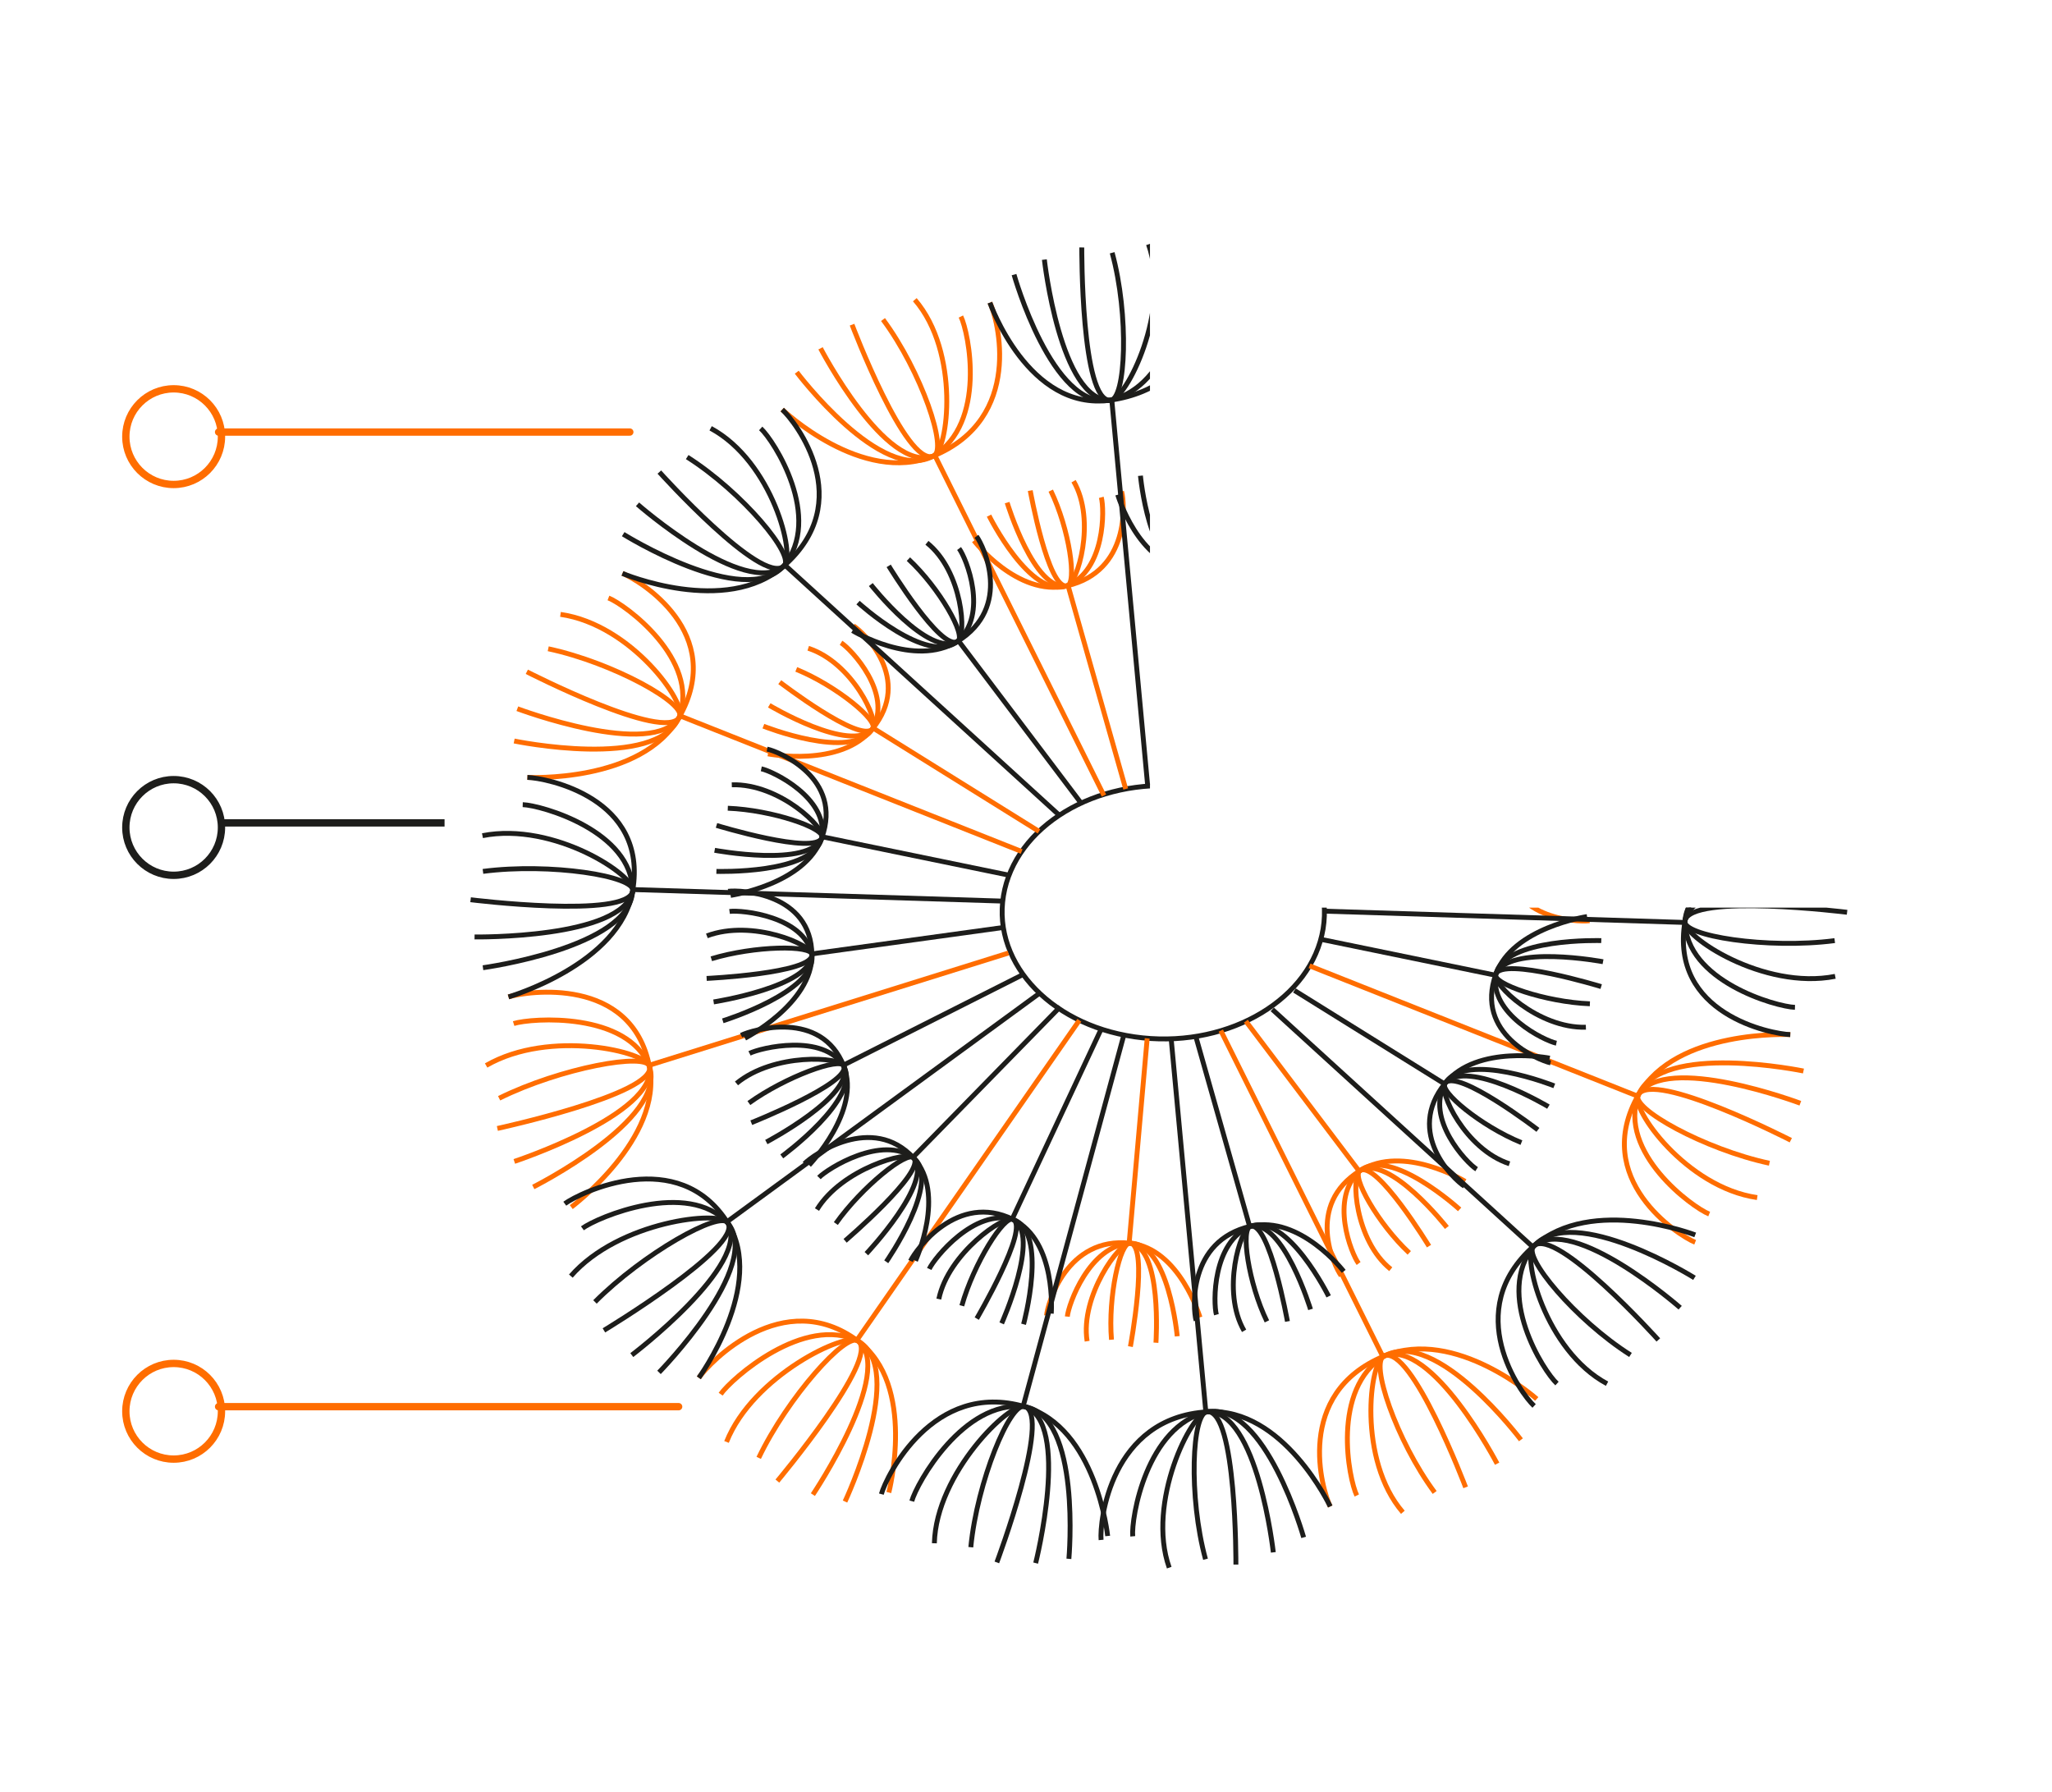 <?xml version="1.0" encoding="UTF-8"?> <svg xmlns="http://www.w3.org/2000/svg" xmlns:xlink="http://www.w3.org/1999/xlink" id="_Слой_2" data-name="Слой_2" version="1.1" viewBox="0 0 420.08 366.88"><defs><style> .st0, .st1, .st2, .st3, .st4 { fill: none; } .st0, .st1, .st4 { stroke-miterlimit: 10; } .st0, .st3 { stroke-width: 1.5px; } .st0, .st4 { stroke: #1d1d1b; } .st1, .st3 { stroke: #ff6d00; } .st3 { stroke-linecap: round; stroke-linejoin: round; } .st5 { clip-path: url(#clippath); } </style><clipPath id="clippath"><path class="st2" d="M235.42,185.79h155.96c0,85.55-70.4,155.96-155.96,155.96s-155.96-70.4-155.96-155.96S149.87,29.84,235.42,29.84v155.96Z"></path></clipPath></defs><line class="st3" x1="128.93" y1="88.44" x2="44.75" y2="88.44"></line><circle class="st3" cx="35.55" cy="89.38" r="9.79"></circle><line class="st0" x1="91.01" y1="168.44" x2="44.75" y2="168.44"></line><circle class="st0" cx="35.55" cy="169.38" r="9.79"></circle><line class="st3" x1="138.93" y1="287.94" x2="44.75" y2="287.94"></line><circle class="st3" cx="35.55" cy="288.88" r="9.79"></circle><g class="st5"><g><path class="st4" d="M205.43,183.33c-2.34,14.2,10.4,27.23,28.47,29.11,18.07,1.88,34.61-8.1,36.96-22.3,2.34-14.2-10.4-27.23-28.47-29.11-18.07-1.88-34.61,8.1-36.96,22.3Z"></path><g><g><path class="st1" d="M160.14,83.83s16.34,15.55,30.94,9.51c18.61-7.7,13.2-28.12,11.57-31.39"></path><path class="st1" d="M163.11,76.19s17.32,22.99,27.96,17.16c10.97-6.77,7.26-25.29,5.64-28.56"></path><path class="st1" d="M167.98,71.3s13.35,25.62,23.11,22.07c3.05-1.11,5.47-21.26-3.81-32.02"></path><path class="st1" d="M174.43,66.46s11.01,29.09,16.66,26.91c3.03-1.17-2.47-17.38-10.32-27.96"></path></g><line class="st1" x1="191.26" y1="92.98" x2="226" y2="162.85"></line></g><g><g><path class="st1" d="M107.97,159.13s23.41,1.19,31.08-12.32c9.77-17.23-8.14-28.06-11.62-29.44"></path><path class="st1" d="M105.26,151.68s29.14,6.03,33.78-4.87c4.28-11.79-11-23.03-14.48-24.41"></path><path class="st1" d="M105.91,145.07s27.72,10.43,33.17,1.75c1.7-2.71-9.76-18.97-24.34-21.06"></path><path class="st1" d="M107.85,137.51s28.15,14.43,31.23,9.32c1.65-2.74-13.53-11.18-26.85-14.03"></path></g><line class="st1" x1="138.95" y1="146.43" x2="209.15" y2="174.3"></line></g><g><g><path class="st1" d="M116.95,247.09s18.86-14.06,16.01-28.73c-3.63-18.7-25.17-15.46-28.87-14.3"></path><path class="st1" d="M109.17,242.97s27.33-13.75,23.8-24.61c-4.42-11.3-24.12-10-27.82-8.84"></path><path class="st1" d="M105.29,237.74s29.12-9.64,27.71-19.39c-.44-3.05-20.42-7.8-33.48-.25"></path><path class="st1" d="M101.82,230.99s32.13-6.98,31.18-12.64c-.51-3.03-18.27.25-30.82,6.46"></path></g><line class="st1" x1="132.63" y1="218.14" x2="206.44" y2="195.08"></line></g><g><g><path class="st1" d="M181.96,305.51s5.75-22.05-6.29-31c-15.34-11.42-30.42,4.37-32.61,7.52"></path><path class="st1" d="M172.99,307.36s12.73-27.09,2.68-32.84c-11.04-5.51-25.95,7.71-28.14,10.86"></path><path class="st1" d="M166.41,305.94s16.89-25.2,9.28-31.46c-2.38-1.95-21.53,7.02-26.96,20.68"></path><path class="st1" d="M159.14,303.17s21.07-25.13,16.55-28.68c-2.42-1.9-14.45,11.56-20.37,23.93"></path></g><line class="st1" x1="175.26" y1="274.56" x2="220.96" y2="208.85"></line></g><g><g><path class="st1" d="M314.6,286.36s-16.61-14.83-31.21-8.79c-18.61,7.7-12.7,27.53-11.07,30.8"></path><path class="st1" d="M311.36,294.72s-17.32-22.99-27.96-17.16c-10.97,6.77-7.26,25.29-5.64,28.56"></path><path class="st1" d="M306.49,299.61s-13.35-25.62-23.11-22.07c-3.05,1.11-5.47,21.26,3.81,32.02"></path><path class="st1" d="M300.04,304.45s-11.01-29.09-16.66-26.91c-3.03,1.17,2.47,17.38,10.32,27.96"></path></g><line class="st1" x1="283.21" y1="277.93" x2="249.92" y2="210.96"></line></g><g><g><path class="st1" d="M366.5,211.78s-23.41-1.19-31.08,12.32c-9.77,17.23,8.14,28.81,11.61,30.19"></path><path class="st1" d="M369.2,219.23s-29.14-6.03-33.78,4.87c-4.28,11.79,11,23.03,14.48,24.41"></path><path class="st1" d="M368.56,225.83s-27.72-10.43-33.17-1.75c-1.7,2.71,9.76,18.97,24.34,21.06"></path><path class="st1" d="M366.61,233.4s-28.15-14.43-31.23-9.32c-1.65,2.74,13.53,11.18,26.85,14.03"></path></g><line class="st1" x1="335.52" y1="224.48" x2="268.08" y2="197.7"></line></g><g><g><path class="st1" d="M360.46,122.27s-18.82,14.12-15.92,28.77c3.69,18.69,25.23,15.38,28.92,14.21"></path><path class="st1" d="M368.26,126.36s-27.29,13.83-23.72,24.68c4.45,11.28,24.16,9.92,27.85,8.76"></path><path class="st1" d="M372.16,131.58s-29.09,9.73-27.65,19.47c.45,3.04,20.45,7.73,33.49.14"></path><path class="st1" d="M375.65,138.32s-32.11,7.08-31.15,12.73c.52,3.03,18.27-.3,30.8-6.55"></path></g><line class="st1" x1="344.87" y1="151.26" x2="269.68" y2="177.58"></line></g><g><g><path class="st1" d="M199.39,110.67s8.94,11.57,19.05,9.24c12.89-2.98,11.83-16.98,11.17-19.31"></path><path class="st1" d="M202.47,105.55s8.42,17,15.97,14.36c7.87-3.22,7.67-15.78,7.01-18.11"></path><path class="st1" d="M206.18,102.88s5.56,18.29,12.26,17.05c2.09-.39,6.04-13.34,1.34-21.43"></path><path class="st1" d="M210.91,100.42s3.64,20.31,7.53,19.5c2.09-.43.47-11.68-3.33-19.49"></path></g><line class="st1" x1="218.6" y1="119.69" x2="230.45" y2="161.5"></line></g><g><g><path class="st1" d="M157.22,154.31s14.85,2.9,21.38-5.11c8.33-10.22-1.82-19.8-3.9-21.09"></path><path class="st1" d="M156.28,148.64s18.05,7.19,22.33.56c4.15-7.26-4.35-16.33-6.43-17.62"></path><path class="st1" d="M157.48,144.38s16.61,9.92,21.15,4.83c1.42-1.59-4.04-13.53-13.17-16.52"></path><path class="st1" d="M159.63,139.63s16.41,12.6,19,9.58c1.38-1.62-7.39-8.84-15.62-12.19"></path></g><line class="st1" x1="178.59" y1="148.94" x2="212.7" y2="170.18"></line></g><g><g><path class="st1" d="M245.65,269.64s-4.14-14.05-14.28-15.16c-12.93-1.42-16.91,12.34-17.12,14.79"></path><path class="st1" d="M241,273.53s-1.75-19.08-9.63-19.05c-8.39.48-12.65,12.57-12.87,15.02"></path><path class="st1" d="M236.64,274.85s1.35-19.36-5.27-20.39c-2.07-.32-10.28,10.78-8.82,20.08"></path><path class="st1" d="M231.41,275.64s3.83-20.66-.04-21.18c-2.08-.28-4.57,11.03-3.83,19.77"></path></g><line class="st1" x1="231.14" y1="254.63" x2="234.85" y2="212.55"></line></g><g><g><path class="st1" d="M299.94,241.82s-12.65-7.7-21.51-2.19c-11.29,7.02-5.32,19.57-3.87,21.5"></path><path class="st1" d="M298.81,247.56s-14.08-12.87-20.37-7.94c-6.39,5.58-1.77,17.09-.31,19.01"></path><path class="st1" d="M296.2,251.25s-11.8-15.01-17.78-11.64c-1.87,1.05-1.07,14.3,6.29,20.19"></path><path class="st1" d="M292.54,255.08s-10.67-17.51-14.12-15.48c-1.85,1.09,3.68,10.92,10.08,16.86"></path></g><line class="st1" x1="278.36" y1="239.88" x2="255.05" y2="209.04"></line></g><g><g><path class="st1" d="M321.97,158.39s-13.81,7.13-13.71,17.06c.12,12.67,14.63,13.35,17.14,13.01"></path><path class="st1" d="M326.5,161.95s-19.22,5.98-18.24,13.5c1.5,7.9,14.34,9.24,16.86,8.89"></path><path class="st1" d="M328.37,165.81s-19.89,3.09-20.14,9.64c-.08,2.05,12.22,7.38,21.52,3.88"></path><path class="st1" d="M329.81,170.63s-21.51,1.01-21.57,4.83c-.03,2.05,11.79,1.87,20.61-.81"></path></g><line class="st1" x1="308.45" y1="175.63" x2="270.26" y2="180.9"></line></g><g><g><path class="st1" d="M293.43,64.58s-7.78,23.19,6.63,30.92c16.98,9.11,30.97-6,32.98-9.25"></path><path class="st1" d="M300.78,62.66s-11.14,27.67-.73,32.84c11.39,4.87,25.53-9.12,27.53-12.38"></path><path class="st1" d="M307.46,63.7s-15.41,26.03-7.42,31.83c2.5,1.81,21.14-8.19,25.76-22.09"></path><path class="st1" d="M314.9,66.06s-19.6,26.19-14.87,29.47c2.54,1.76,13.78-12.32,18.97-24.96"></path></g><line class="st1" x1="300.46" y1="95.43" x2="257.21" y2="165.64"></line></g><g><g><g><path class="st4" d="M202.65,61.95s7.85,22.36,24.64,19.96c19.78-2.82,22.11-22.56,21.77-26.23"></path><path class="st4" d="M207.59,56.21s7.83,27.76,19.69,25.71c12.5-2.85,15.64-21.82,15.3-25.49"></path><path class="st4" d="M213.8,53.14s3.24,28.97,13.49,28.81c3.2-.05,12.56-18.55,7.82-31.94"></path><path class="st4" d="M221.46,50.65s-.15,31.52,5.83,31.3c3.2-.12,3.88-17.47.39-30.21"></path></g><line class="st4" x1="227.58" y1="81.63" x2="234.94" y2="160.75"></line></g><g><g><path class="st4" d="M127.43,117.38s21.15,8.91,33-1.49c15.1-13.26,2.42-29.58-.29-32.05"></path><path class="st4" d="M127.58,109.34s24.72,15.44,32.85,6.54c8.11-9.88-1.99-25.71-4.7-28.18"></path><path class="st4" d="M130.51,103.23s21.86,19.18,29.95,12.68c2.53-2.03-2.29-21.41-14.98-28.24"></path><path class="st4" d="M134.98,96.63s20.84,23.16,25.48,19.28c2.49-2.08-8.51-15.2-19.78-22.35"></path></g><line class="st4" x1="160.47" y1="115.48" x2="216.86" y2="166.88"></line></g><g><g><path class="st4" d="M104.1,204.06s22.85-6.66,25.41-21.66c3.27-19.12-17.73-23.15-21.54-23.27"></path><path class="st4" d="M98.87,198.09s30.05-4.11,30.64-15.69c-.07-12.28-18.69-17.57-22.5-17.69"></path><path class="st4" d="M97.15,191.79s30.24.42,32.39-9.39c.67-3.06-16.06-14.24-30.77-11.34"></path><path class="st4" d="M96.34,184.17s32.07,3.97,33.21-1.77c.61-3.07-16.92-5.82-30.68-4.03"></path></g><line class="st4" x1="129.28" y1="182.08" x2="205.24" y2="184.45"></line></g><g><g><path class="st4" d="M143.06,282.03s13.86-19.12,5.94-31.69c-10.1-16.03-30.25-6.24-33.38-3.95"></path><path class="st4" d="M134.91,280.92s21.32-21.73,14.09-30.57c-8.23-8.94-26.64-1.22-29.77,1.08"></path><path class="st4" d="M129.34,277.38s24.48-18.54,19.68-27.05c-1.5-2.66-22.32-.41-32.16,10.88"></path><path class="st4" d="M123.63,272.32s28.3-17.09,25.4-21.99c-1.56-2.63-17.41,6.29-27.23,16.17"></path></g><line class="st4" x1="148.6" y1="250.26" x2="213.03" y2="203.15"></line></g><g><g><path class="st4" d="M226.76,314.41s-2.3-22.22-16.99-26.48c-18.74-5.44-28.36,14.28-29.34,17.91"></path><path class="st4" d="M218.82,319.09s2.61-29.19-9.05-31.15c-12.53-1.42-22.13,15.71-23.11,19.34"></path><path class="st4" d="M212.02,319.96s7.26-28.82-2.24-32.06c-2.97-1.01-18.14,13.61-18.5,28"></path><path class="st4" d="M204.07,319.82s11.29-30.14,5.71-31.92c-2.99-.95-9.75,15.45-11.04,28.81"></path></g><line class="st4" x1="209.39" y1="288.11" x2="230.07" y2="211.87"></line></g><g><g><path class="st4" d="M272.32,308.36s-9.56-20.31-25.14-19.37c-19.87,1.2-22.11,22.56-21.77,26.23"></path><path class="st4" d="M266.88,314.7s-7.83-27.76-19.69-25.71c-12.5,2.85-15.64,21.82-15.3,25.49"></path><path class="st4" d="M260.67,317.76s-3.24-28.97-13.49-28.81c-3.2.05-12.56,18.55-7.82,31.94"></path><path class="st4" d="M253.01,320.26s.15-31.52-5.83-31.3c-3.2.12-3.88,17.47-.39,30.21"></path></g><line class="st4" x1="246.88" y1="289.28" x2="239.76" y2="212.65"></line></g><g><g><path class="st4" d="M347.04,252.78s-21.16-8.16-33,2.24c-15.1,13.26-2.69,30.29.02,32.77"></path><path class="st4" d="M346.89,261.57s-24.72-15.44-32.85-6.54c-8.11,9.88,1.99,25.71,4.7,28.18"></path><path class="st4" d="M343.96,267.68s-21.86-19.18-29.95-12.68c-2.53,2.03,2.29,21.41,14.98,28.24"></path><path class="st4" d="M339.49,274.28s-20.84-23.16-25.48-19.28c-2.49,2.08,8.51,15.2,19.78,22.35"></path></g><line class="st4" x1="313.99" y1="255.42" x2="260.46" y2="206.62"></line></g><g><g><path class="st4" d="M369.88,166.3s-22.36,7.22-24.92,22.21c-3.27,19.12,17.73,23.15,21.54,23.27"></path><path class="st4" d="M375.6,172.82s-30.05,4.11-30.64,15.69c.07,12.28,18.69,17.57,22.5,17.69"></path><path class="st4" d="M377.32,179.12s-30.24-.42-32.39,9.39c-.67,3.06,16.06,14.24,30.77,11.34"></path><path class="st4" d="M378.13,186.74s-32.07-3.97-33.21,1.77c-.61,3.07,16.92,5.82,30.68,4.03"></path></g><line class="st4" x1="345.19" y1="188.83" x2="271.13" y2="186.51"></line></g><g><g><path class="st4" d="M249.06,55.68s-2.85,25.19,15.64,27.29c19.59,2.23,28.36-14.28,29.34-17.91"></path><path class="st4" d="M255.64,51.82s-2.61,29.19,9.05,31.15c12.53,1.42,22.13-15.71,23.11-19.34"></path><path class="st4" d="M262.45,50.94s-7.26,28.82,2.24,32.06c2.97,1.01,18.14-13.61,18.5-28"></path><path class="st4" d="M270.39,51.09s-11.29,30.14-5.71,31.92c2.99.95,9.75-15.45,11.04-28.81"></path></g><line class="st4" x1="265.08" y1="82.8" x2="243.81" y2="161.21"></line></g><g><g><path class="st4" d="M174.52,129.09s12.65,7.7,21.51,2.19c11.29-7.02,5.32-19.57,3.87-21.5"></path><path class="st4" d="M175.66,123.35s14.08,12.87,20.37,7.94c6.39-5.58,1.77-17.09.31-19.01"></path><path class="st4" d="M178.27,119.66s11.8,15.01,17.78,11.64c1.87-1.05,1.07-14.3-6.29-20.19"></path><path class="st4" d="M181.93,115.83s10.67,17.51,14.12,15.48c1.85-1.09-3.68-10.92-10.08-16.86"></path></g><line class="st4" x1="196.11" y1="131.03" x2="221.32" y2="164.4"></line></g><g><g><path class="st4" d="M149.57,183.28s15.25-2.25,18.67-11.8c4.37-12.18-8.75-17.64-11.2-18.14"></path><path class="st4" d="M146.66,178.37s19.83.64,21.58-6.89c1.41-8.07-9.95-13.6-12.39-14.11"></path><path class="st4" d="M146.3,174.05s19.42,3.63,21.97-2.56c.8-1.93-8.65-11.13-18.46-10.85"></path><path class="st4" d="M146.68,168.96s20.18,6.16,21.59,2.53c.75-1.95-10.2-5.7-19.28-6.05"></path></g><line class="st4" x1="168.14" y1="171.25" x2="206.57" y2="179.15"></line></g><g><g><path class="st4" d="M152.5,212.52s13.81-7.13,13.71-17.06c-.12-12.67-14.63-13.35-17.14-13.01"></path><path class="st4" d="M147.97,208.96s19.22-5.98,18.24-13.5c-1.5-7.9-14.34-9.24-16.86-8.89"></path><path class="st4" d="M146.09,205.09s19.89-3.09,20.14-9.64c.08-2.05-12.22-7.38-21.52-3.88"></path><path class="st4" d="M144.66,200.28s21.51-1.01,21.57-4.83c.03-2.05-11.79-1.87-20.61.81"></path></g><line class="st4" x1="166.02" y1="195.28" x2="205.39" y2="189.85"></line></g><g><g><path class="st4" d="M165.64,238.49s10.71-11.15,7.1-20.27c-4.6-11.63-18.73-7.46-21.02-6.3"></path><path class="st4" d="M160.04,236.71s16.3-11.89,12.69-18.49c-4.23-6.78-17.01-3.76-19.29-2.6"></path><path class="st4" d="M156.88,233.77s17.96-9.44,15.88-15.56c-.65-1.91-14.32-2.75-21.99,3.56"></path><path class="st4" d="M153.8,229.81s20.25-8.06,18.96-11.6c-.69-1.9-11.95,2.19-19.45,7.58"></path></g><line class="st4" x1="172.49" y1="218.12" x2="209.45" y2="199.47"></line></g><g><g><path class="st4" d="M187.42,258.07s6.31-13.82-.37-21.03c-8.52-9.2-20.58-.66-22.37,1.16"></path><path class="st4" d="M181.43,258.28s11.41-16.36,5.62-21.25c-6.46-4.84-17.62,2.18-19.4,4"></path><path class="st4" d="M177.36,256.62s13.86-14.66,9.7-19.6c-1.3-1.55-14.69,2.21-19.81,10.57"></path><path class="st4" d="M173.01,253.99s16.54-14.14,14.05-16.98c-1.33-1.52-10.67,5.98-15.95,13.44"></path></g><line class="st4" x1="186.78" y1="237.02" x2="217.04" y2="206.09"></line></g><g><g><path class="st4" d="M215.21,268.88s1.16-14.83-7.8-19.26c-11.42-5.65-19.95,6.22-21.01,8.49"></path><path class="st4" d="M209.54,271.07s5.14-18.85-2.14-21.44c-7.9-2.32-16.11,7.85-17.17,10.12"></path><path class="st4" d="M205.06,270.89s8.09-18.1,2.36-21.28c-1.79-.99-13.29,6.91-15.23,16.31"></path><path class="st4" d="M199.96,269.91s10.84-18.52,7.46-20.3c-1.81-.96-8.11,9.05-10.52,17.67"></path></g><line class="st4" x1="207.14" y1="249.7" x2="225.41" y2="210.69"></line></g><g><g><path class="st4" d="M275.08,260.24s-8.94-11.57-19.05-9.24c-12.89,2.98-11.83,16.98-11.17,19.31"></path><path class="st4" d="M272,265.36s-8.42-17-15.97-14.36c-7.87,3.22-7.67,15.78-7.01,18.11"></path><path class="st4" d="M268.29,268.03s-5.56-18.29-12.26-17.05c-2.09.39-6.04,13.34-1.34,21.43"></path><path class="st4" d="M263.56,270.49s-3.64-20.31-7.53-19.5c-2.09.43-.47,11.68,3.33,19.49"></path></g><line class="st4" x1="255.87" y1="251.22" x2="244.8" y2="212.16"></line></g><g><g><path class="st4" d="M317.25,216.6s-14.85-2.9-21.38,5.11c-8.33,10.22,1.82,19.8,3.9,21.09"></path><path class="st4" d="M318.19,222.27s-18.05-7.19-22.33-.56c-4.15,7.26,4.35,16.33,6.43,17.62"></path><path class="st4" d="M316.99,226.53s-16.61-9.92-21.15-4.83c-1.42,1.59,4.04,13.53,13.17,16.52"></path><path class="st4" d="M314.84,231.28s-16.41-12.6-19-9.58c-1.38,1.62,7.39,8.84,15.62,12.19"></path></g><line class="st4" x1="295.88" y1="221.97" x2="264.99" y2="202.74"></line></g><g><g><path class="st4" d="M324.9,187.62s-15.25,2.25-18.67,11.8c-4.37,12.18,8.75,17.64,11.2,18.14"></path><path class="st4" d="M327.81,192.54s-19.83-.64-21.58,6.89c-1.41,8.07,9.95,13.6,12.39,14.11"></path><path class="st4" d="M328.17,196.86s-19.42-3.63-21.97,2.56c-.8,1.93,8.65,11.13,18.46,10.85"></path><path class="st4" d="M327.79,201.95s-20.18-6.16-21.59-2.53c-.75,1.95,10.2,5.7,19.28,6.05"></path></g><line class="st4" x1="306.33" y1="199.66" x2="270.39" y2="192.27"></line></g><g><g><path class="st4" d="M259.26,102.02s-1.16,14.83,7.8,19.26c11.42,5.65,19.95-6.22,21.01-8.49"></path><path class="st4" d="M264.93,99.84s-5.14,18.85,2.14,21.44c7.9,2.32,16.11-7.85,17.17-10.12"></path><path class="st4" d="M269.41,100.02s-8.09,18.1-2.36,21.28c1.79.99,13.29-6.91,15.23-16.31"></path><path class="st4" d="M274.51,101s-10.84,18.52-7.46,20.3c1.81.96,8.11-9.05,10.52-17.67"></path></g><line class="st4" x1="267.33" y1="121.21" x2="248.16" y2="162.12"></line></g><g><g><path class="st4" d="M228.82,101.27s4.14,14.05,14.28,15.16c12.93,1.42,16.91-12.34,17.12-14.79"></path><path class="st4" d="M233.47,97.38s1.75,19.08,9.63,19.05c8.39-.48,12.65-12.57,12.87-15.02"></path><path class="st4" d="M237.83,96.06s-1.35,19.36,5.27,20.39c2.07.32,10.28-10.78,8.82-20.08"></path><path class="st4" d="M243.06,95.27s-3.83,20.66.04,21.18c2.08.28,4.57-11.03,3.83-19.77"></path></g><line class="st4" x1="243.33" y1="116.27" x2="239.4" y2="160.83"></line></g><g><g><path class="st4" d="M333.03,86.25s-17.77,19.34-4.83,31.81c13.7,13.21,30.66,4.53,33.67,2.07"></path><path class="st4" d="M340.49,86.84s-20.05,22.82-12.29,31.21c8.77,8.44,26.75-.28,29.75-2.73"></path><path class="st4" d="M346.28,90.06s-23.41,19.82-18.1,28.03c1.66,2.56,22.38-.84,31.56-12.62"></path><path class="st4" d="M352.3,94.78s-27.33,18.58-24.12,23.3c1.72,2.53,17.06-7.23,26.31-17.61"></path></g><line class="st4" x1="328.61" y1="118.13" x2="263.76" y2="171.17"></line></g><g><g><path class="st4" d="M312.24,130.79s-10.06,11.69-5.9,20.57c5.3,11.32,19.2,6.37,21.43,5.1"></path><path class="st4" d="M317.95,132.25s-15.61,12.74-11.61,19.11c4.64,6.51,17.25,2.79,19.48,1.51"></path><path class="st4" d="M321.3,135s-17.42,10.4-14.97,16.37c.76,1.87,14.51,1.94,21.81-4.77"></path><path class="st4" d="M324.62,138.77s-19.8,9.15-18.29,12.6c.81,1.85,11.84-2.85,19.03-8.63"></path></g><line class="st4" x1="306.59" y1="151.45" x2="266.54" y2="174.45"></line></g></g><g><g><path class="st1" d="M289.27,112.52s-5.5,14.11,1.62,20.91c9.08,8.68,20.65-.49,22.33-2.41"></path><path class="st1" d="M295.26,111.98s-10.45,16.92-4.36,21.46c6.75,4.46,17.51-3.15,19.19-5.06"></path><path class="st1" d="M299.43,113.4s-13.01,15.36-8.55,20.05c1.39,1.47,14.58-3.02,19.2-11.63"></path><path class="st1" d="M303.94,115.77s-15.72,15-13.06,17.68c1.43,1.44,10.33-6.55,15.17-14.26"></path></g><line class="st1" x1="291.17" y1="133.44" x2="260.6" y2="168.3"></line></g></g></g></svg> 